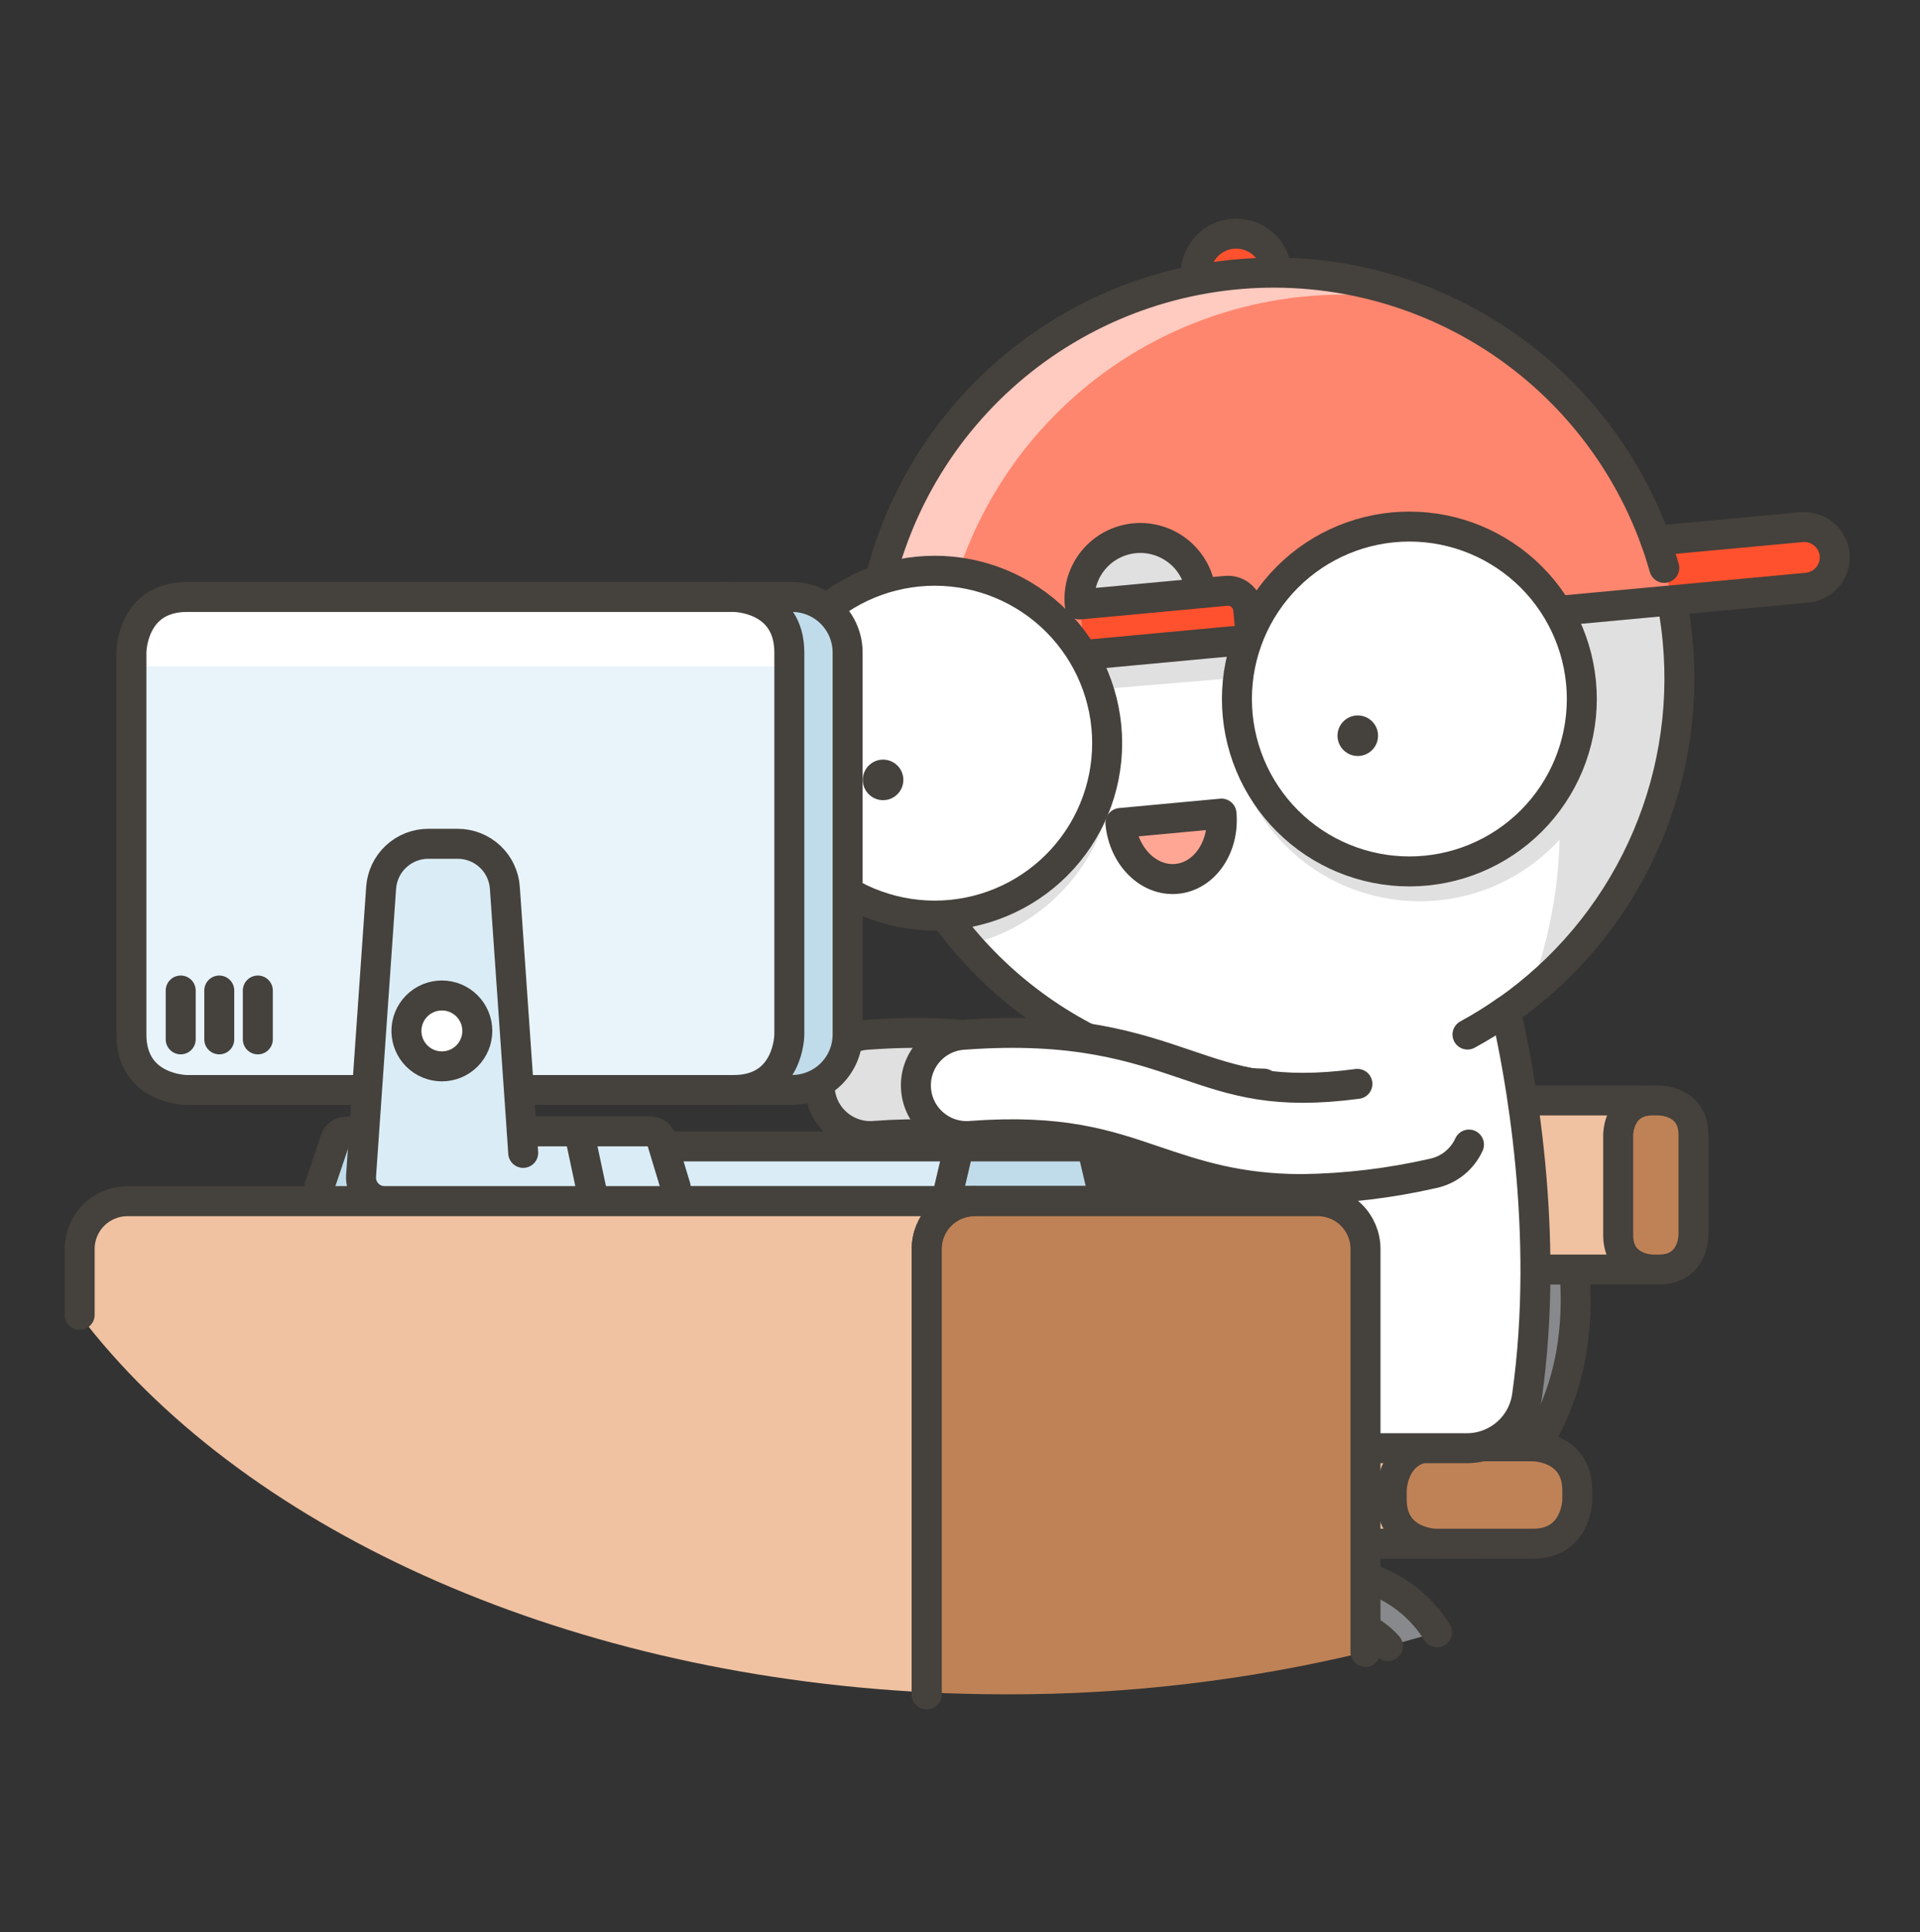 <svg width="155" height="156" viewBox="0 0 155 156" fill="none" xmlns="http://www.w3.org/2000/svg">
<rect x="0" y="0" width="155" height="156" fill="#333333" stroke="none"/>
<path d="M116.012 131.796C115.27 130.592 114.286 129.556 113.122 128.752C111.959 127.949 110.641 127.396 109.253 127.128V131.099C110.329 131.443 111.293 132.07 112.045 132.913M119.002 121.396C118.609 121.393 118.227 121.27 117.906 121.044C117.585 120.818 117.341 120.499 117.207 120.13C117.072 119.761 117.053 119.36 117.153 118.981C117.253 118.601 117.466 118.261 117.765 118.006C125.814 111.119 122.837 100.084 122.713 99.618C122.644 99.374 122.624 99.119 122.653 98.868C122.683 98.616 122.761 98.373 122.885 98.152C123.008 97.93 123.174 97.736 123.373 97.579C123.572 97.422 123.799 97.305 124.043 97.236C124.287 97.167 124.542 97.147 124.793 97.176C125.045 97.206 125.288 97.285 125.509 97.408C125.73 97.532 125.925 97.698 126.082 97.896C126.239 98.095 126.355 98.323 126.424 98.566C126.581 99.127 130.231 112.418 120.28 120.934C119.924 121.238 119.47 121.402 119.002 121.396Z" fill="#87898C"/>
<path d="M116.012 131.796C115.27 130.592 114.286 129.556 113.122 128.752C111.959 127.949 110.641 127.396 109.253 127.128V131.099C110.329 131.443 111.293 132.07 112.045 132.913M119.002 121.396C118.609 121.393 118.227 121.27 117.906 121.044C117.585 120.818 117.341 120.499 117.207 120.13C117.072 119.761 117.053 119.36 117.153 118.981C117.253 118.601 117.466 118.261 117.765 118.006C125.814 111.119 122.837 100.084 122.713 99.618C122.644 99.374 122.624 99.119 122.653 98.868C122.683 98.616 122.761 98.373 122.885 98.152C123.008 97.93 123.174 97.736 123.373 97.579C123.572 97.422 123.799 97.305 124.043 97.236C124.287 97.167 124.542 97.147 124.793 97.176C125.045 97.206 125.288 97.285 125.509 97.408C125.73 97.532 125.925 97.698 126.082 97.896C126.239 98.095 126.355 98.323 126.424 98.566C126.581 99.127 130.231 112.418 120.28 120.934C119.924 121.238 119.47 121.402 119.002 121.396Z" stroke="#45413C" stroke-width="2.42" stroke-linecap="round" stroke-linejoin="round"/>
<path d="M119.22 124.641H93.546C92.596 124.64 91.686 124.262 91.014 123.59C90.343 122.918 89.966 122.007 89.966 121.057V120.356C89.966 119.407 90.343 118.497 91.015 117.825C91.686 117.154 92.596 116.777 93.546 116.777H119.22V124.641ZM133.171 102.504H118.565C117.543 102.504 116.563 102.099 115.841 101.376C115.119 100.654 114.713 99.674 114.713 98.653V92.706C114.713 91.684 115.119 90.704 115.841 89.981C116.563 89.258 117.543 88.852 118.565 88.851H133.171V102.504Z" fill="#F0C2A1" stroke="#45413C" stroke-width="2.42" stroke-linecap="round" stroke-linejoin="round"/>
<path d="M133.402 88.851H133.946C133.946 88.851 136.713 88.851 136.713 91.618V99.737C136.713 99.737 136.713 102.504 133.946 102.504H133.402C133.402 102.504 130.635 102.504 130.635 99.737V91.618C130.635 91.618 130.635 88.851 133.402 88.851Z" fill="#BF8256" stroke="#45413C" stroke-width="2.42" stroke-linecap="round" stroke-linejoin="round"/>
<path d="M115.93 116.777H123.756C123.756 116.777 127.336 116.777 127.336 120.356V121.061C127.336 121.061 127.336 124.641 123.756 124.641H115.93C115.93 124.641 112.35 124.641 112.35 121.061V120.356C112.35 120.356 112.35 116.777 115.93 116.777Z" fill="#BF8256" stroke="#45413C" stroke-width="2.42" stroke-linecap="round" stroke-linejoin="round"/>
<path d="M97.352 96.01C92.156 96.01 88.741 94.851 85.393 93.717C81.549 92.414 77.921 91.18 70.667 91.708C70.123 91.763 69.573 91.708 69.051 91.546C68.528 91.385 68.043 91.12 67.625 90.768C67.206 90.416 66.862 89.984 66.613 89.497C66.364 89.01 66.216 88.478 66.176 87.933C66.136 87.387 66.205 86.84 66.381 86.322C66.556 85.803 66.833 85.326 67.196 84.917C67.559 84.507 68 84.175 68.493 83.939C68.987 83.703 69.523 83.569 70.069 83.543C78.984 82.892 83.789 84.525 88.024 85.964C92.729 87.564 96.445 88.826 106.206 86.735C107.267 86.507 108.376 86.709 109.288 87.298C110.2 87.887 110.841 88.814 111.07 89.875C111.298 90.937 111.096 92.046 110.507 92.958C109.918 93.87 108.991 94.511 107.929 94.739C104.458 95.535 100.913 95.961 97.352 96.01Z" fill="#E0E0E0" stroke="#45413C" stroke-width="2.42" stroke-linecap="round" stroke-linejoin="round"/>
<path d="M135.435 51.712C134.849 45.425 132.458 39.442 128.55 34.482C124.642 29.523 119.383 25.799 113.408 23.758C107.432 21.718 100.994 21.449 94.869 22.983C88.744 24.516 83.193 27.788 78.885 32.404C74.576 37.019 71.693 42.782 70.584 48.998C69.474 55.214 70.185 61.618 72.631 67.439C75.077 73.261 79.154 78.251 84.37 81.809C89.586 85.367 95.72 87.341 102.032 87.494C100.337 93.214 99.509 101.169 98.238 108.74H93.583C91.697 108.74 89.883 109.463 88.515 110.761C87.146 112.058 86.327 113.83 86.226 115.713L85.764 124.175L83.554 124.728C82.506 124.982 81.599 125.634 81.024 126.545C80.448 127.456 80.249 128.555 80.469 129.61C80.671 130.519 81.176 131.331 81.902 131.914C82.628 132.496 83.53 132.814 84.461 132.814C84.797 132.814 85.132 132.772 85.459 132.691L89.513 131.676C90.703 131.383 91.766 130.714 92.546 129.768C93.326 128.822 93.781 127.651 93.843 126.427L94.275 118.48C94.301 118.06 94.486 117.665 94.792 117.377C95.099 117.089 95.504 116.929 95.925 116.93H100.098L99.686 124.175L97.48 124.728C96.435 124.985 95.531 125.638 94.957 126.548C94.384 127.459 94.187 128.557 94.407 129.61C94.609 130.519 95.115 131.331 95.84 131.914C96.566 132.496 97.469 132.814 98.399 132.814C98.736 132.814 99.071 132.772 99.397 132.691L103.451 131.676C104.641 131.383 105.705 130.714 106.485 129.768C107.265 128.822 107.719 127.651 107.781 126.427L108.214 118.48C108.239 118.06 108.424 117.665 108.731 117.377C109.037 117.089 109.443 116.929 109.863 116.93H118.424C119.604 116.93 120.743 116.504 121.634 115.731C122.525 114.959 123.107 113.891 123.274 112.723C125.159 99.403 122.651 86.331 121.563 81.63C126.316 78.317 130.104 73.802 132.541 68.546C134.979 63.289 135.977 57.48 135.435 51.712Z" fill="white"/>
<path d="M99.793 22.136C91.242 22.931 83.345 27.053 77.803 33.614C72.262 40.175 69.518 48.649 70.164 57.213L122.449 52.838C122.449 52.838 129.46 63.642 123.517 80.137C128.958 75.701 132.829 69.634 134.561 62.831C136.292 56.028 135.793 48.848 133.135 42.351C130.477 35.853 125.802 30.381 119.799 26.742C113.797 23.102 106.783 21.488 99.793 22.136Z" fill="#E0E0E0"/>
<path d="M99.311 57.473C99.311 59.482 99.706 61.471 100.475 63.328C101.244 65.184 102.371 66.87 103.792 68.291C105.212 69.712 106.899 70.839 108.755 71.608C110.611 72.376 112.601 72.772 114.61 72.772C116.619 72.772 118.608 72.376 120.465 71.608C122.321 70.839 124.007 69.712 125.428 68.291C126.849 66.87 127.976 65.184 128.745 63.328C129.513 61.471 129.909 59.482 129.909 57.473C129.909 55.464 129.513 53.474 128.745 51.618C127.976 49.762 126.849 48.075 125.428 46.655C124.007 45.234 122.321 44.107 120.465 43.338C118.608 42.569 116.619 42.174 114.61 42.174C112.601 42.174 110.611 42.569 108.755 43.338C106.899 44.107 105.212 45.234 103.792 46.655C102.371 48.075 101.244 49.762 100.475 51.618C99.706 53.474 99.311 55.464 99.311 57.473Z" fill="#E0E0E0"/>
<path d="M89.999 61.382C89.999 59.068 89.474 56.784 88.463 54.701C87.453 52.619 85.984 50.793 84.167 49.36C82.35 47.926 80.231 46.924 77.971 46.427C75.711 45.93 73.367 45.952 71.116 46.491C69.781 51.654 69.723 57.065 70.949 62.255C72.175 67.445 74.647 72.258 78.151 76.277C81.518 75.497 84.521 73.6 86.672 70.896C88.824 68.191 89.996 64.838 89.999 61.382Z" fill="#E0E0E0"/>
<path d="M135.435 51.712C134.849 45.425 132.458 39.442 128.55 34.482C124.642 29.523 119.383 25.799 113.408 23.758C107.432 21.718 100.994 21.449 94.869 22.983C88.744 24.516 83.193 27.788 78.885 32.404C74.576 37.019 71.693 42.782 70.584 48.998C69.474 55.214 70.185 61.618 72.631 67.439C75.077 73.261 79.154 78.251 84.37 81.809C89.586 85.367 95.72 87.341 102.032 87.494C100.337 93.214 99.509 101.169 98.238 108.74H93.583C91.697 108.74 89.883 109.463 88.515 110.761C87.146 112.058 86.327 113.83 86.226 115.713L85.764 124.175L83.554 124.728C82.506 124.982 81.599 125.634 81.024 126.545C80.448 127.456 80.249 128.555 80.469 129.61C80.671 130.519 81.176 131.331 81.902 131.914C82.628 132.496 83.53 132.814 84.461 132.814C84.797 132.814 85.132 132.772 85.459 132.691L89.513 131.676C90.703 131.383 91.766 130.714 92.546 129.768C93.326 128.822 93.781 127.651 93.843 126.427L94.275 118.48C94.301 118.06 94.486 117.665 94.792 117.377C95.099 117.089 95.504 116.929 95.925 116.93H100.098L99.686 124.175L97.48 124.728C96.435 124.985 95.531 125.638 94.957 126.548C94.384 127.459 94.187 128.557 94.407 129.61C94.609 130.519 95.115 131.331 95.84 131.914C96.566 132.496 97.469 132.814 98.399 132.814C98.736 132.814 99.071 132.772 99.397 132.691L103.451 131.676C104.641 131.383 105.705 130.714 106.485 129.768C107.265 128.822 107.719 127.651 107.781 126.427L108.214 118.48C108.239 118.06 108.424 117.665 108.731 117.377C109.037 117.089 109.443 116.929 109.863 116.93H118.424C119.604 116.93 120.743 116.504 121.634 115.731C122.525 114.959 123.107 113.891 123.274 112.723C125.159 99.403 122.651 86.331 121.563 81.63C126.316 78.317 130.104 73.802 132.541 68.546C134.979 63.289 135.977 57.48 135.435 51.712Z" stroke="#45413C" stroke-width="2.42" stroke-linecap="round" stroke-linejoin="round"/>
<path d="M100.094 116.929L100.16 115.713C100.266 113.834 101.088 112.066 102.456 110.774C103.824 109.481 105.635 108.76 107.517 108.76" fill="white"/>
<path d="M100.094 116.929L100.16 115.713C100.266 113.834 101.088 112.066 102.456 110.774C103.824 109.481 105.635 108.76 107.517 108.76" stroke="#45413C" stroke-width="2.42" stroke-linecap="round" stroke-linejoin="round"/>
<path d="M121.542 81.63C120.554 82.321 119.529 82.956 118.47 83.531" stroke="#45413C" stroke-width="2.42" stroke-linecap="round" stroke-linejoin="round"/>
<path d="M96.519 22.136C96.519 23.005 96.864 23.837 97.478 24.451C98.092 25.065 98.925 25.41 99.793 25.41C100.661 25.41 101.494 25.065 102.108 24.451C102.722 23.837 103.067 23.005 103.067 22.136C103.067 21.268 102.722 20.435 102.108 19.821C101.494 19.207 100.661 18.862 99.793 18.862C98.925 18.862 98.092 19.207 97.478 19.821C96.864 20.435 96.519 21.268 96.519 22.136Z" fill="#FF512E" stroke="#45413C" stroke-width="2.42" stroke-linecap="round" stroke-linejoin="round"/>
<path d="M148.112 44.776C148.046 44.13 147.729 43.536 147.229 43.121C146.729 42.707 146.086 42.506 145.439 42.561L133.649 43.654C131.04 36.424 125.972 30.342 119.331 26.472C112.691 22.602 104.901 21.189 97.324 22.482C89.748 23.775 82.867 27.691 77.886 33.545C72.905 39.399 70.141 46.818 70.077 54.504L131.109 48.83L145.909 47.452C146.554 47.383 147.146 47.064 147.557 46.564C147.969 46.063 148.168 45.421 148.112 44.776Z" fill="#FF866E"/>
<path d="M105.41 23.93C108.804 23.614 112.226 23.826 115.554 24.561C110.593 22.473 105.194 21.639 99.835 22.134C94.475 22.628 89.32 24.435 84.824 27.395C80.329 30.355 76.632 34.376 74.059 39.104C71.487 43.832 70.12 49.121 70.077 54.504L75.793 53.972C76.4 46.278 79.704 39.045 85.122 33.549C90.54 28.053 97.725 24.646 105.41 23.93Z" fill="#FFCABF"/>
<path d="M87.166 48.805L98.985 47.704C99.417 47.667 99.846 47.801 100.179 48.078C100.513 48.356 100.724 48.753 100.766 49.184L100.997 51.629L87.579 52.867L87.166 48.805ZM148.112 44.776C148.046 44.13 147.729 43.536 147.229 43.121C146.729 42.707 146.086 42.506 145.439 42.561L133.649 43.654C134.212 45.222 134.655 46.831 134.973 48.467L145.893 47.452C146.54 47.387 147.136 47.07 147.551 46.569C147.967 46.068 148.168 45.424 148.112 44.776Z" fill="#FF512E"/>
<path d="M148.112 44.776C148.046 44.13 147.729 43.536 147.229 43.121C146.729 42.707 146.086 42.506 145.439 42.561L133.649 43.654C131.04 36.424 125.972 30.342 119.331 26.472C112.691 22.602 104.901 21.189 97.324 22.482C89.748 23.775 82.867 27.691 77.886 33.545C72.905 39.399 70.141 46.818 70.077 54.504L131.109 48.83L145.909 47.452C146.554 47.383 147.146 47.064 147.557 46.564C147.969 46.063 148.168 45.421 148.112 44.776Z" stroke="#45413C" stroke-width="2.42" stroke-linecap="round" stroke-linejoin="round"/>
<path d="M96.948 47.893L98.985 47.703C99.417 47.667 99.846 47.801 100.179 48.078C100.513 48.355 100.724 48.753 100.766 49.184L100.997 51.629" stroke="#45413C" stroke-width="2.42" stroke-linecap="round" stroke-linejoin="round"/>
<path d="M134.355 45.852C134.148 45.123 133.919 44.405 133.666 43.695Z" fill="white"/>
<path d="M134.355 45.852C134.148 45.123 133.919 44.405 133.666 43.695" stroke="#45413C" stroke-width="2.42" stroke-linecap="round" stroke-linejoin="round"/>
<path d="M87.166 48.805C87.106 48.162 87.174 47.515 87.364 46.898C87.555 46.282 87.865 45.709 88.276 45.213C88.688 44.716 89.194 44.306 89.764 44.005C90.335 43.704 90.959 43.518 91.601 43.458C92.898 43.337 94.19 43.737 95.193 44.569C95.689 44.98 96.1 45.486 96.401 46.056C96.702 46.627 96.888 47.251 96.948 47.893L87.166 48.805Z" fill="#E0E0E0" stroke="#45413C" stroke-width="2.42" stroke-linecap="round" stroke-linejoin="round"/>
<path d="M90.449 66.45C90.7 69.151 92.729 71.172 94.985 70.962C97.24 70.751 98.857 68.392 98.61 65.691L90.449 66.45Z" fill="#FFA694" stroke="#45413C" stroke-width="2.42" stroke-linecap="round" stroke-linejoin="round"/>
<path d="M61.537 60.005C61.537 63.697 63.004 67.238 65.614 69.849C68.225 72.46 71.766 73.927 75.459 73.927C79.151 73.927 82.692 72.46 85.303 69.849C87.914 67.238 89.38 63.697 89.38 60.005C89.38 56.313 87.914 52.772 85.303 50.161C82.692 47.55 79.151 46.083 75.459 46.083C71.766 46.083 68.225 47.55 65.614 50.161C63.004 52.772 61.537 56.313 61.537 60.005Z" fill="white" stroke="#45413C" stroke-width="2.42" stroke-linecap="round" stroke-linejoin="round"/>
<path d="M69.652 62.97C69.652 63.404 69.825 63.821 70.132 64.127C70.439 64.435 70.855 64.607 71.29 64.607C71.724 64.607 72.14 64.435 72.447 64.127C72.754 63.821 72.927 63.404 72.927 62.97C72.927 62.536 72.754 62.119 72.447 61.812C72.14 61.505 71.724 61.333 71.29 61.333C70.855 61.333 70.439 61.505 70.132 61.812C69.825 62.119 69.652 62.536 69.652 62.97Z" fill="#45413C"/>
<path d="M99.855 56.438C99.855 60.13 101.322 63.671 103.933 66.282C106.543 68.893 110.085 70.36 113.777 70.36C117.469 70.36 121.01 68.893 123.621 66.282C126.232 63.671 127.699 60.13 127.699 56.438C127.699 52.745 126.232 49.204 123.621 46.593C121.01 43.983 117.469 42.516 113.777 42.516C110.085 42.516 106.543 43.983 103.933 46.593C101.322 49.204 99.855 52.745 99.855 56.438Z" fill="white" stroke="#45413C" stroke-width="2.42" stroke-linecap="round" stroke-linejoin="round"/>
<path d="M107.975 59.403C107.975 59.837 108.147 60.253 108.454 60.56C108.761 60.867 109.178 61.04 109.612 61.04C110.046 61.04 110.462 60.867 110.77 60.56C111.077 60.253 111.249 59.837 111.249 59.403C111.249 58.969 111.077 58.552 110.77 58.245C110.462 57.938 110.046 57.766 109.612 57.766C109.178 57.766 108.761 57.938 108.454 58.245C108.147 58.552 107.975 58.969 107.975 59.403Z" fill="#45413C"/>
<path d="M51.875 93.09C51.911 92.939 51.997 92.805 52.119 92.709C52.241 92.613 52.392 92.561 52.547 92.562H83.343V96.979H51.838C51.736 96.978 51.636 96.955 51.544 96.911C51.452 96.868 51.371 96.804 51.307 96.725C51.242 96.646 51.196 96.554 51.172 96.455C51.148 96.356 51.145 96.254 51.165 96.154L51.875 93.09Z" fill="#DAEDF7" stroke="#45413C" stroke-width="2.42" stroke-linecap="round" stroke-linejoin="round"/>
<path d="M77.294 93.09C77.33 92.939 77.416 92.805 77.538 92.709C77.66 92.613 77.811 92.562 77.966 92.562H87.595C87.75 92.562 87.9 92.614 88.021 92.71C88.142 92.805 88.228 92.939 88.263 93.09L88.977 96.133C88.997 96.233 88.994 96.336 88.97 96.435C88.945 96.534 88.9 96.626 88.835 96.705C88.771 96.783 88.69 96.847 88.598 96.891C88.506 96.935 88.406 96.958 88.304 96.958H76.387L77.294 93.09ZM39.866 96.987H26.707C26.558 96.986 26.412 96.95 26.279 96.882C26.147 96.814 26.032 96.716 25.944 96.596C25.856 96.476 25.798 96.337 25.773 96.19C25.749 96.043 25.76 95.892 25.804 95.75L27.066 92.014C27.13 91.825 27.252 91.661 27.413 91.545C27.576 91.428 27.77 91.366 27.969 91.366H39.866V96.987ZM63.925 88.005H58.073V48.199H63.925C64.514 48.196 65.099 48.31 65.645 48.535C66.19 48.758 66.686 49.088 67.105 49.504C67.523 49.92 67.855 50.414 68.082 50.959C68.309 51.503 68.427 52.087 68.428 52.677V83.523C68.428 84.113 68.311 84.698 68.085 85.243C67.858 85.788 67.526 86.283 67.108 86.7C66.689 87.116 66.192 87.446 65.646 87.67C65.1 87.894 64.515 88.008 63.925 88.005Z" fill="#C0DCEB" stroke="#45413C" stroke-width="2.42" stroke-linecap="round" stroke-linejoin="round"/>
<path d="M15.095 48.199H59.236C59.236 48.199 63.722 48.199 63.722 52.685V83.523C63.722 83.523 63.722 88.01 59.236 88.01H15.095C15.095 88.01 10.608 88.01 10.608 83.523V52.685C10.608 52.685 10.608 48.199 15.095 48.199Z" fill="#E8F4FA"/>
<path d="M63.722 53.807V52.677C63.722 51.488 63.25 50.347 62.41 49.506C61.569 48.664 60.429 48.191 59.24 48.19H15.115C14.524 48.188 13.939 48.302 13.392 48.526C12.845 48.75 12.348 49.08 11.929 49.497C11.511 49.914 11.178 50.41 10.951 50.955C10.725 51.501 10.608 52.086 10.608 52.677V53.799L63.722 53.807Z" fill="white"/>
<path d="M15.095 48.199H59.236C59.236 48.199 63.722 48.199 63.722 52.685V83.523C63.722 83.523 63.722 88.01 59.236 88.01H15.095C15.095 88.01 10.608 88.01 10.608 83.523V52.685C10.608 52.685 10.608 48.199 15.095 48.199Z" stroke="#45413C" stroke-width="2.42" stroke-linecap="round" stroke-linejoin="round"/>
<path d="M42.122 91.346L40.757 71.692C40.693 70.726 40.264 69.82 39.558 69.158C38.851 68.497 37.919 68.129 36.951 68.129H34.575C33.609 68.128 32.679 68.495 31.973 69.154C31.266 69.813 30.836 70.715 30.769 71.679L29.148 94.95C29.132 95.21 29.168 95.472 29.256 95.718C29.344 95.964 29.482 96.19 29.66 96.38C29.839 96.571 30.055 96.724 30.294 96.828C30.534 96.932 30.792 96.986 31.054 96.987H53.615C53.771 96.987 53.925 96.948 54.063 96.875C54.2 96.802 54.318 96.696 54.405 96.566C54.492 96.437 54.547 96.288 54.562 96.132C54.579 95.977 54.556 95.82 54.497 95.675L53.367 91.939C53.296 91.764 53.174 91.614 53.017 91.508C52.86 91.402 52.675 91.346 52.485 91.346H42.122Z" fill="#DAEDF7" stroke="#45413C" stroke-width="2.42" stroke-linecap="round" stroke-linejoin="round"/>
<path d="M42.122 91.346L42.237 93.086M46.741 91.346L47.941 96.987" stroke="#45413C" stroke-width="2.42" stroke-linecap="round" stroke-linejoin="round"/>
<path d="M32.81 83.238C32.81 83.997 33.112 84.725 33.649 85.262C34.185 85.799 34.913 86.1 35.672 86.1C36.431 86.1 37.159 85.799 37.696 85.262C38.233 84.725 38.534 83.997 38.534 83.238C38.534 82.479 38.233 81.751 37.696 81.215C37.159 80.678 36.431 80.376 35.672 80.376C34.913 80.376 34.185 80.678 33.649 81.215C33.112 81.751 32.81 82.479 32.81 83.238Z" fill="white" stroke="#45413C" stroke-width="2.42" stroke-linecap="round" stroke-linejoin="round"/>
<path d="M14.588 83.919V79.976M17.701 83.919V79.976M20.814 83.919V79.976" stroke="#45413C" stroke-width="2.42" stroke-linecap="round" stroke-linejoin="round"/>
<path d="M118.589 92.414C118.323 93 117.923 93.515 117.422 93.919C116.921 94.323 116.332 94.604 115.703 94.739C112.233 95.534 108.689 95.96 105.129 96.01C99.933 96.01 96.523 94.851 93.17 93.717C89.331 92.414 85.702 91.18 78.444 91.708C77.9 91.763 77.35 91.708 76.827 91.547C76.304 91.386 75.818 91.121 75.399 90.769C74.98 90.417 74.636 89.984 74.387 89.497C74.138 89.01 73.989 88.477 73.95 87.931C73.91 87.385 73.98 86.837 74.156 86.319C74.332 85.8 74.61 85.322 74.973 84.913C75.337 84.504 75.779 84.172 76.273 83.937C76.767 83.702 77.304 83.568 77.85 83.543C86.762 82.892 91.566 84.525 95.805 85.964C99.727 87.296 102.96 88.397 109.583 87.514" fill="white"/>
<path d="M118.589 92.414C118.323 93 117.923 93.515 117.422 93.919C116.921 94.323 116.332 94.604 115.703 94.739C112.233 95.534 108.689 95.96 105.129 96.01C99.933 96.01 96.523 94.851 93.17 93.717C89.331 92.414 85.702 91.18 78.444 91.708C77.9 91.763 77.35 91.708 76.827 91.547C76.304 91.386 75.818 91.121 75.399 90.769C74.98 90.417 74.636 89.984 74.387 89.497C74.138 89.01 73.989 88.477 73.95 87.931C73.91 87.385 73.98 86.837 74.156 86.319C74.332 85.8 74.61 85.322 74.973 84.913C75.337 84.504 75.779 84.172 76.273 83.937C76.767 83.702 77.304 83.568 77.85 83.543C86.762 82.892 91.566 84.525 95.805 85.964C99.727 87.296 102.96 88.397 109.583 87.514" stroke="#45413C" stroke-width="2.42" stroke-linecap="round" stroke-linejoin="round"/>
<path d="M106.366 96.987H78.663C77.641 96.987 76.662 97.393 75.939 98.115C75.217 98.837 74.811 99.817 74.811 100.838V136.641C76.934 136.748 79.079 136.802 81.249 136.802C91.013 136.825 100.744 135.676 110.235 133.379V100.838C110.235 100.331 110.134 99.829 109.94 99.361C109.745 98.892 109.46 98.467 109.101 98.109C108.741 97.751 108.315 97.468 107.845 97.275C107.376 97.083 106.874 96.985 106.366 96.987Z" fill="#BF8256"/>
<path d="M6.41 100.838V106.162C19.289 123.136 44.848 135.128 74.811 136.641V100.838C74.811 99.817 75.217 98.837 75.939 98.115C76.662 97.393 77.641 96.987 78.663 96.987H10.282C9.775 96.984 9.272 97.082 8.802 97.274C8.332 97.466 7.905 97.75 7.545 98.108C7.186 98.466 6.9 98.891 6.705 99.36C6.51 99.828 6.41 100.331 6.41 100.838Z" fill="#F0C2A1"/>
<path d="M74.811 136.802V100.838C74.811 99.817 75.217 98.837 75.939 98.115C76.662 97.393 77.641 96.987 78.663 96.987H10.282C9.261 96.987 8.281 97.393 7.559 98.115C6.836 98.837 6.431 99.817 6.431 100.838V106.162" stroke="#45413C" stroke-width="2.42" stroke-linecap="round" stroke-linejoin="round"/>
<path d="M110.235 133.379V100.838C110.235 99.817 109.829 98.837 109.106 98.115C108.384 97.393 107.404 96.987 106.383 96.987H78.663C77.641 96.987 76.662 97.393 75.939 98.115C75.217 98.837 74.811 99.817 74.811 100.838V136.802" stroke="#45413C" stroke-width="2.42" stroke-linecap="round" stroke-linejoin="round"/>
</svg>
